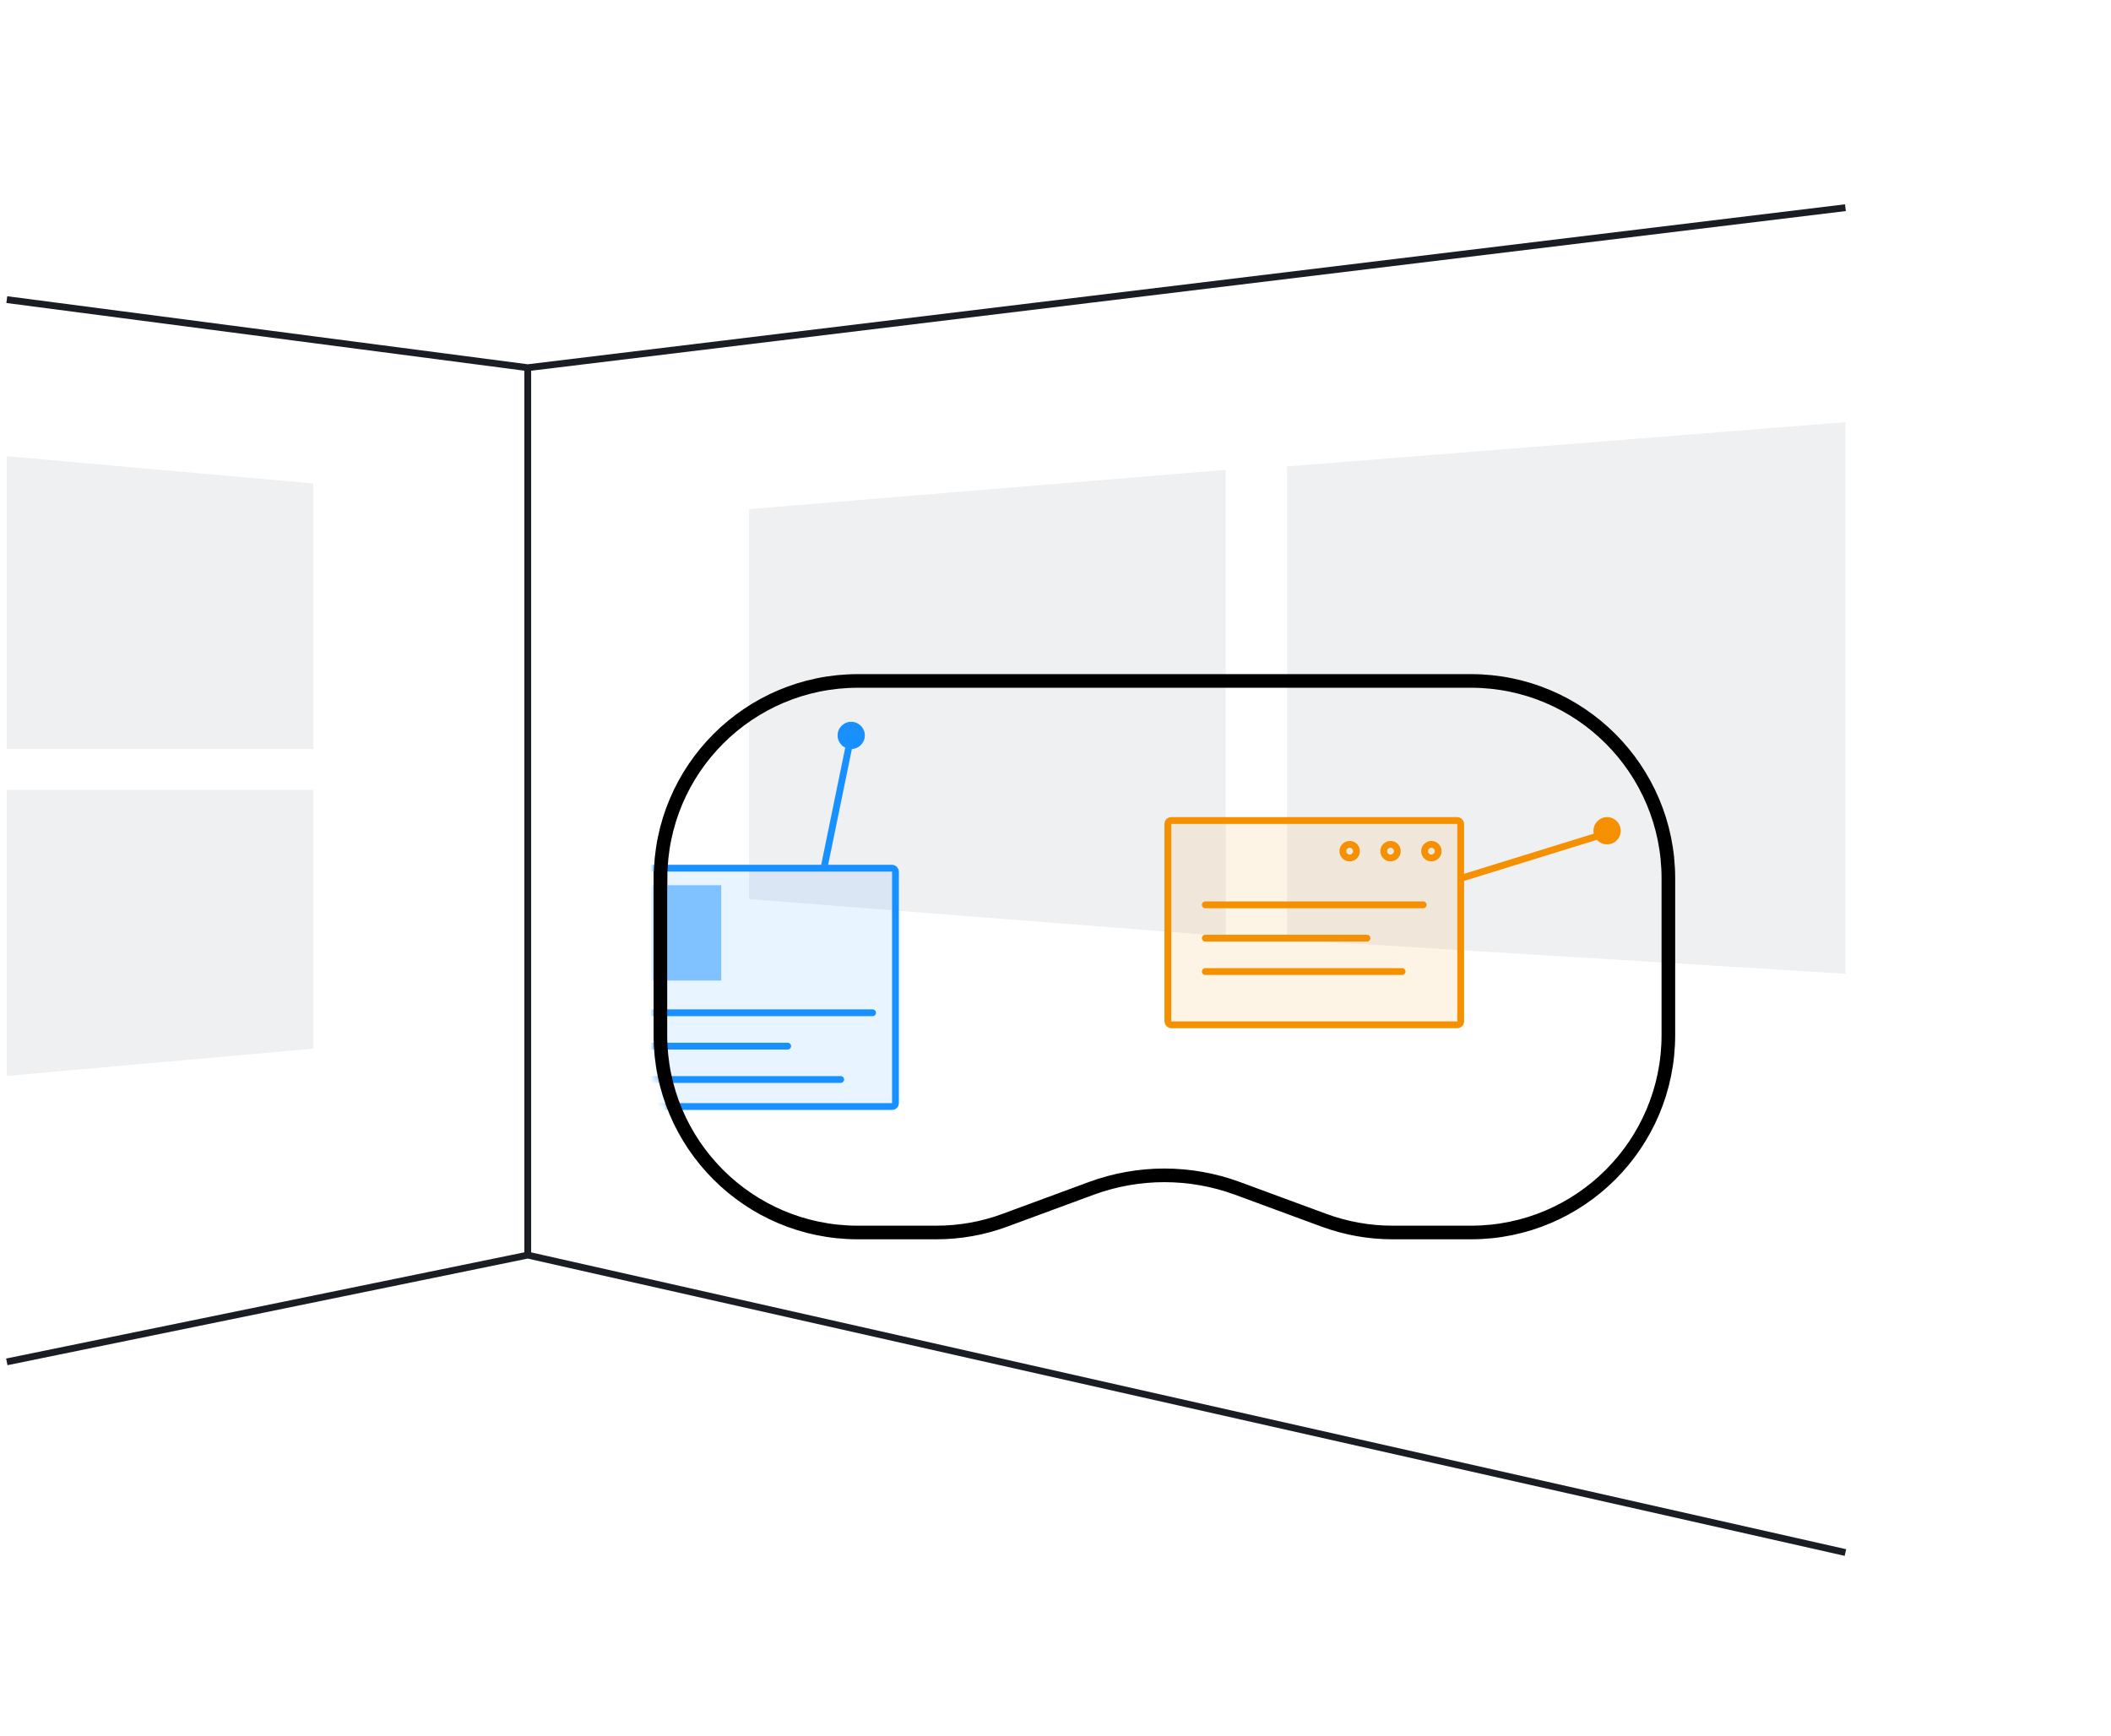 <?xml version="1.0" encoding="UTF-8"?>
<svg id="Ebene_1" data-name="Ebene 1" xmlns="http://www.w3.org/2000/svg" xmlns:xlink="http://www.w3.org/1999/xlink" viewBox="0 0 310 255">
  <defs>
    <mask id="mask-exhibition" x="75" y="99" width="171" height="83" maskUnits="userSpaceOnUse">
      <g id="mask0_3856_319" data-name="mask0 3856 319">
        <path d="M96,129c0-16.57,13.43-30,30-30h90c16.57,0,30,13.43,30,30v23c0,16.57-13.43,30-30,30h-11.52c-3.54,0-7.06-.63-10.38-1.85l-12.72-4.69c-6.7-2.47-14.07-2.47-20.77,0l-12.72,4.69c-3.32,1.23-6.84,1.85-10.38,1.85h-11.52c-16.57,0-30-13.43-30-30v-23Z" fill="#fff" stroke-width="0"/>
      </g>
    </mask>
  </defs>
  <rect width="310" height="255" fill="#fff" stroke-width="0"/>
  <path d="M271,228l-193.5-43.68M271,30.5l-193.5,23.5M1,44l76.5,10M1,200l76.5-15.68M77.5,54v130.32" fill="none" stroke="#1a1d23"/>
  <path d="M1,110v-43l45,4v39H1Z" fill="#eff0f2" stroke-width="0"/>
  <path d="M1,158v-42h45v38l-45,4Z" fill="#eff0f2" stroke-width="0"/>
  <path d="M110,132.04v-57.27l70-5.77v68.5l-70-5.46Z" fill="#eff0f2" stroke-width="0"/>
  <path d="M189,137.97v-69.47l82-6.5v81l-82-5.03Z" fill="#eff0f2" stroke-width="0"/>
  <rect x="171.5" y="120.5" width="43" height="30" rx=".5" ry=".5" fill="rgba(245, 144, 0, .1)" stroke="#f59000"/>
  <path d="M214.5,129l21-6.5" fill="none" stroke="#f59000"/>
  <path d="M177,132.88h32" fill="none" stroke="#f59000" stroke-linecap="round" stroke-linejoin="round"/>
  <path d="M177,137.78h23.74" fill="none" stroke="#f59000" stroke-linecap="round" stroke-linejoin="round"/>
  <path d="M177,142.68h28.9" fill="none" stroke="#f59000" stroke-linecap="round" stroke-linejoin="round"/>
  <g mask="url(#mask-exhibition)">
    <g>
      <rect x="75.5" y="127.5" width="56" height="35" rx=".5" ry=".5" fill="rgba(24, 144, 255, .1)" stroke="#1890ff"/>
      <rect x="78.86" y="130" width="27.05" height="14" fill="rgba(24, 144, 255, .5)" stroke-width="0"/>
      <path d="M79.83,148.73h48.31" fill="none" stroke="#1890ff" stroke-linecap="round" stroke-linejoin="round"/>
      <path d="M79.83,153.63h35.84" fill="none" stroke="#1890ff" stroke-linecap="round" stroke-linejoin="round"/>
      <path d="M79.83,158.53h43.63" fill="none" stroke="#1890ff" stroke-linecap="round" stroke-linejoin="round"/>
    </g>
  </g>
  <path d="M204.2,126c.55,0,1-.45,1-1s-.45-1-1-1-1,.45-1,1,.45,1,1,1Z" fill="none" stroke="#f59000"/>
  <path d="M198.2,126c.55,0,1-.45,1-1s-.45-1-1-1-1,.45-1,1,.45,1,1,1Z" fill="none" stroke="#f59000"/>
  <path d="M210.2,126c.55,0,1-.45,1-1s-.45-1-1-1-1,.45-1,1,.45,1,1,1Z" fill="none" stroke="#f59000"/>
  <circle cx="236" cy="122" r="2" fill="#f59000" stroke-width="0"/>
  <path d="M97,129c0-16.02,12.98-29,29-29h90c16.02,0,29,12.98,29,29v23c0,16.02-12.98,29-29,29h-11.52c-3.42,0-6.82-.61-10.04-1.79l-12.72-4.69c-6.93-2.55-14.53-2.55-21.46,0l-12.72,4.69c-3.21,1.19-6.61,1.79-10.04,1.79h-11.52c-16.02,0-29-12.98-29-29v-23Z" fill="none" stroke="#000" stroke-width="2"/>
  <path d="M121,127.5l4-19.5" fill="none" stroke="#1890ff"/>
  <circle cx="125" cy="108" r="2" fill="#1890ff" stroke-width="0"/>
</svg>